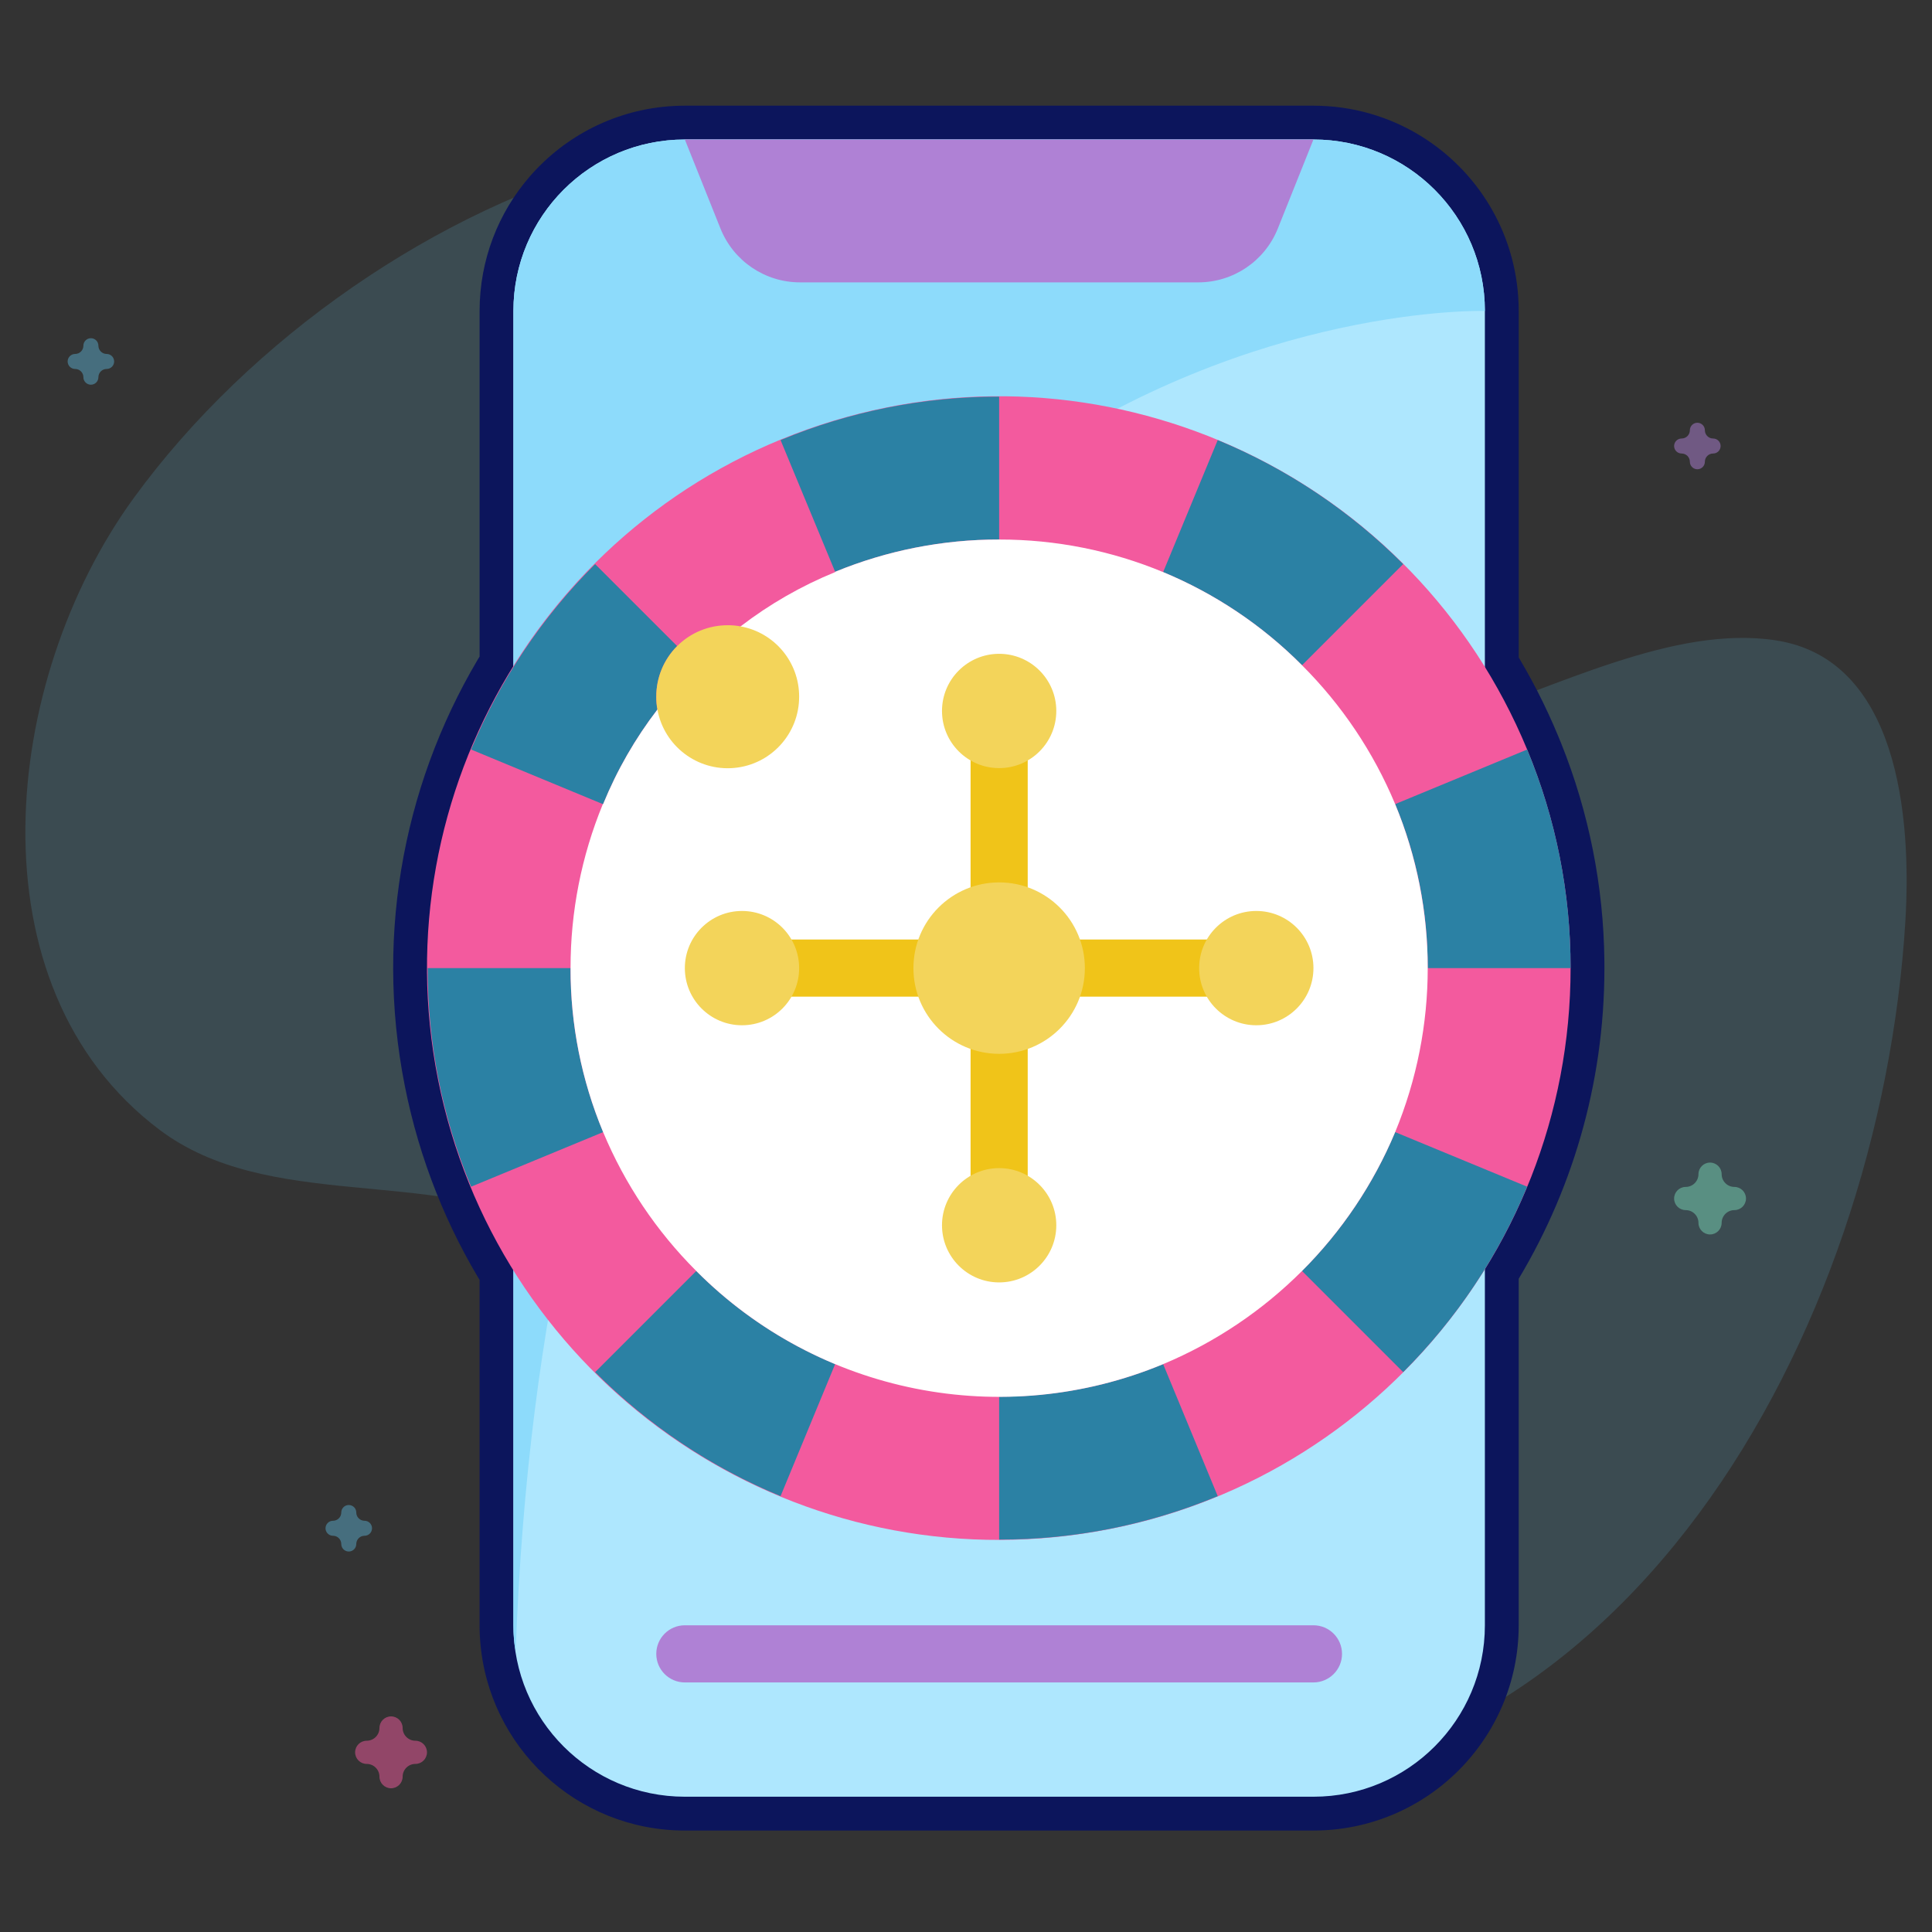 <svg width="457" height="457" viewBox="0 0 457 457" fill="none" xmlns="http://www.w3.org/2000/svg">
<rect x="0" y="0" width="457" height="457" fill="#333333" stroke="none"/>
<path d="M31.68 117.743C86.657 42.24 209.248 -4.99 258.491 73.264C273.545 97.187 253.049 132.249 269.485 155.147C309.136 210.387 371.97 144.101 420.054 151.47C448.853 155.883 452.233 192.905 450.693 218.036C444.775 314.685 384.372 426.789 275.924 422.902C243.525 421.74 220.913 400.137 204.758 373.645C185.689 342.375 164.211 307.264 130.451 290.505C101.666 276.217 63.375 286.556 37.724 267.236C-7.355 233.283 0.228 160.935 31.68 117.743Z" fill="#5BAACB" fill-opacity="0.2"/>
<path opacity="0.5" d="M92.5 423C94.014 423 95.242 421.772 95.242 420.258C95.242 418.595 96.595 417.242 98.258 417.242C99.772 417.242 101 416.014 101 414.5C101 412.986 99.772 411.758 98.258 411.758C96.595 411.758 95.242 410.405 95.242 408.742C95.242 407.228 94.014 406 92.5 406C90.986 406 89.758 407.228 89.758 408.742C89.758 410.405 88.405 411.758 86.742 411.758C85.228 411.758 84 412.986 84 414.5C84 416.014 85.228 417.242 86.742 417.242C88.405 417.242 89.758 418.595 89.758 420.258C89.758 421.772 90.985 423 92.5 423Z" fill="#F35A9E"/>
<path opacity="0.5" d="M82.5 367C83.48 367 84.274 366.206 84.274 365.226C84.274 364.15 85.15 363.274 86.226 363.274C87.206 363.274 88 362.48 88 361.5C88 360.52 87.206 359.726 86.226 359.726C85.15 359.726 84.274 358.85 84.274 357.774C84.274 356.794 83.48 356 82.5 356C81.52 356 80.726 356.794 80.726 357.774C80.726 358.85 79.85 359.726 78.774 359.726C77.794 359.726 77 360.52 77 361.5C77 362.48 77.794 363.274 78.774 363.274C79.85 363.274 80.726 364.15 80.726 365.226C80.726 366.206 81.52 367 82.5 367Z" fill="#5BAACB"/>
<path opacity="0.5" d="M401.5 111C402.48 111 403.274 110.206 403.274 109.226C403.274 108.15 404.15 107.274 405.226 107.274C406.206 107.274 407 106.48 407 105.5C407 104.52 406.206 103.726 405.226 103.726C404.15 103.726 403.274 102.85 403.274 101.774C403.274 100.794 402.48 100 401.5 100C400.52 100 399.726 100.794 399.726 101.774C399.726 102.85 398.85 103.726 397.774 103.726C396.794 103.726 396 104.52 396 105.5C396 106.48 396.794 107.274 397.774 107.274C398.85 107.274 399.726 108.15 399.726 109.226C399.726 110.206 400.52 111 401.5 111Z" fill="#AF81D5"/>
<path opacity="0.5" d="M21.5 91C22.48 91 23.274 90.206 23.274 89.226C23.274 88.15 24.15 87.274 25.226 87.274C26.206 87.274 27 86.48 27 85.5C27 84.52 26.206 83.726 25.226 83.726C24.15 83.726 23.274 82.85 23.274 81.774C23.274 80.794 22.48 80 21.5 80C20.52 80 19.726 80.794 19.726 81.774C19.726 82.85 18.85 83.726 17.774 83.726C16.794 83.726 16 84.52 16 85.5C16 86.48 16.794 87.274 17.774 87.274C18.85 87.274 19.726 88.15 19.726 89.226C19.726 90.206 20.52 91 21.5 91Z" fill="#5BAACB"/>
<path opacity="0.5" d="M404.5 292C406.014 292 407.242 290.772 407.242 289.258C407.242 287.595 408.595 286.242 410.258 286.242C411.772 286.242 413 285.014 413 283.5C413 281.986 411.772 280.758 410.258 280.758C408.595 280.758 407.242 279.405 407.242 277.742C407.242 276.228 406.014 275 404.5 275C402.986 275 401.758 276.228 401.758 277.742C401.758 279.405 400.405 280.758 398.742 280.758C397.228 280.758 396 281.986 396 283.5C396 285.014 397.228 286.242 398.742 286.242C400.405 286.242 401.758 287.595 401.758 289.258C401.758 290.772 402.985 292 404.5 292Z" fill="#78D5B5"/>
<path d="M310.686 33C314.535 33 318.259 33.536 321.788 34.538C322.75 34.811 323.697 35.12 324.628 35.461C326.181 36.029 327.69 36.69 329.147 37.437C329.73 37.735 330.304 38.047 330.871 38.373C336.531 41.628 341.333 46.21 344.849 51.694C345.201 52.243 345.539 52.801 345.865 53.367C349.283 59.311 351.238 66.203 351.238 73.552V157.748C355.04 163.895 358.395 170.419 361.24 177.296L361.869 178.836C368.058 194.266 371.326 210.712 371.505 227.336L371.513 228.999V229C371.513 255.038 364.119 279.485 351.238 300.243V384.448C351.238 406.844 333.082 425 310.686 425H161.997C140.613 425 123.095 408.449 121.555 387.458C121.492 386.714 121.455 385.968 121.445 385.222V300.512C113.028 287.005 106.88 271.804 103.613 255.358C96.679 220.462 103.864 185.787 121.445 157.536V73.552C121.445 63.403 125.172 54.126 131.333 47.014C131.758 46.523 132.194 46.043 132.642 45.573C140.028 37.827 150.449 33 161.997 33H310.686Z" fill="#0C155C"/>
<path d="M310.686 33L310.686 25H310.686V33ZM321.788 34.538L319.602 42.234L319.602 42.234L321.788 34.538ZM324.628 35.461L327.379 27.949L327.379 27.949L324.628 35.461ZM329.147 37.437L325.5 44.557L325.5 44.557L329.147 37.437ZM330.871 38.373L334.858 31.438L334.858 31.438L330.871 38.373ZM344.849 51.694L338.114 56.012L338.114 56.012L344.849 51.694ZM345.865 53.367L352.8 49.379L352.8 49.379L345.865 53.367ZM351.238 157.748H343.238V160.022L344.434 161.956L351.238 157.748ZM361.24 177.296L368.646 174.271L368.639 174.254L368.632 174.238L361.24 177.296ZM361.869 178.836L369.294 175.858L369.284 175.834L369.275 175.811L361.869 178.836ZM371.505 227.336L379.505 227.298L379.505 227.274L379.505 227.25L371.505 227.336ZM371.513 228.999H379.513V228.98L379.513 228.961L371.513 228.999ZM371.513 229L363.513 229L363.513 229L371.513 229ZM351.238 300.243L344.44 296.025L343.238 297.963V300.243H351.238ZM310.686 425L310.686 433L310.686 433L310.686 425ZM121.555 387.458L129.534 386.873L129.53 386.825L129.526 386.778L121.555 387.458ZM121.445 385.222H113.445V385.274L113.446 385.327L121.445 385.222ZM121.445 300.512H129.445V298.223L128.234 296.281L121.445 300.512ZM103.613 255.358L95.766 256.917L95.766 256.917L103.613 255.358ZM121.445 157.536L128.237 161.763L129.445 159.822V157.536H121.445ZM131.333 47.014L137.38 52.252L137.38 52.252L131.333 47.014ZM132.642 45.573L126.852 40.053L126.852 40.053L132.642 45.573ZM310.686 33L310.686 41C313.789 41 316.778 41.432 319.602 42.234L321.788 34.538L323.973 26.842C319.741 25.64 315.281 25 310.686 25L310.686 33ZM321.788 34.538L319.602 42.234C320.369 42.452 321.128 42.699 321.878 42.973L324.628 35.461L327.379 27.949C326.266 27.541 325.13 27.171 323.973 26.842L321.788 34.538ZM324.628 35.461L321.878 42.973C323.123 43.429 324.332 43.959 325.5 44.557L329.147 37.437L332.794 30.316C331.048 29.422 329.24 28.63 327.379 27.949L324.628 35.461ZM329.147 37.437L325.5 44.557C325.966 44.796 326.427 45.046 326.883 45.308L330.871 38.373L334.858 31.438C334.182 31.049 333.494 30.675 332.794 30.316L329.147 37.437ZM330.871 38.373L326.883 45.308C331.429 47.922 335.289 51.606 338.114 56.012L344.849 51.694L351.584 47.377C347.376 40.814 341.634 35.334 334.858 31.438L330.871 38.373ZM344.849 51.694L338.114 56.012C338.394 56.448 338.665 56.896 338.93 57.355L345.865 53.367L352.8 49.379C352.413 48.706 352.008 48.038 351.584 47.377L344.849 51.694ZM345.865 53.367L338.93 57.355C341.669 62.118 343.238 67.64 343.238 73.552H351.238H359.238C359.238 64.766 356.897 56.504 352.8 49.379L345.865 53.367ZM351.238 73.552H343.238V157.748H351.238H359.238V73.552H351.238ZM351.238 157.748L344.434 161.956C348.011 167.739 351.169 173.879 353.847 180.354L361.24 177.296L368.632 174.238C365.621 166.959 362.069 160.05 358.041 153.54L351.238 157.748ZM361.24 177.296L353.834 180.32L354.462 181.86L361.869 178.836L369.275 175.811L368.646 174.271L361.24 177.296ZM361.869 178.836L354.444 181.814C360.264 196.324 363.337 211.79 363.506 227.422L371.505 227.336L379.505 227.25C379.315 209.634 375.852 192.207 369.294 175.858L361.869 178.836ZM371.505 227.336L363.505 227.374L363.513 229.037L371.513 228.999L379.513 228.961L379.505 227.298L371.505 227.336ZM371.513 228.999H363.513V229H371.513H379.513V228.999H371.513ZM371.513 229L363.513 229C363.513 253.505 356.558 276.498 344.44 296.025L351.238 300.243L358.035 304.461C371.681 282.473 379.513 256.57 379.513 229L371.513 229ZM351.238 300.243H343.238V384.448H351.238H359.238V300.243H351.238ZM351.238 384.448H343.238C343.238 402.426 328.664 417 310.686 417L310.686 425L310.686 433C337.5 433 359.238 411.263 359.238 384.448H351.238ZM310.686 425V417H161.997V425V433H310.686V425ZM161.997 425V417C144.835 417 130.769 403.714 129.534 386.873L121.555 387.458L113.577 388.043C115.421 413.183 136.391 433 161.997 433V425ZM121.555 387.458L129.526 386.778C129.479 386.223 129.451 385.669 129.444 385.117L121.445 385.222L113.446 385.327C113.458 386.268 113.505 387.206 113.584 388.138L121.555 387.458ZM121.445 385.222H129.445V300.512H121.445H113.445V385.222H121.445ZM121.445 300.512L128.234 296.281C120.32 283.58 114.536 269.282 111.459 253.799L103.613 255.358L95.766 256.917C99.225 274.326 105.736 290.43 114.655 304.743L121.445 300.512ZM103.613 255.358L111.459 253.799C104.936 220.967 111.691 188.352 128.237 161.763L121.445 157.536L114.653 153.309C96.038 183.223 88.423 219.958 95.766 256.917L103.613 255.358ZM121.445 157.536H129.445V73.552H121.445H113.445V157.536H121.445ZM121.445 73.552H129.445C129.445 65.4 132.431 57.965 137.38 52.252L131.333 47.014L125.287 41.776C117.914 50.287 113.445 61.407 113.445 73.552H121.445ZM131.333 47.014L137.38 52.252C137.724 51.855 138.075 51.468 138.432 51.094L132.642 45.573L126.852 40.053C126.314 40.617 125.793 41.192 125.287 41.776L131.333 47.014ZM132.642 45.573L138.432 51.094C144.371 44.865 152.726 41 161.997 41V33V25C148.172 25 135.685 30.789 126.852 40.053L132.642 45.573ZM161.997 33V41H310.686V33V25H161.997V33Z" fill="#0C155C"/>
<path fill-rule="evenodd" clip-rule="evenodd" d="M351.237 314.699V384.448C351.237 406.844 333.081 425 310.685 425H161.996C139.599 425 121.444 406.844 121.444 384.448V73.552C121.444 51.156 139.599 33 161.996 33H310.685C333.081 33 351.237 51.156 351.237 73.552V314.699Z" fill="#AEE7FE"/>
<path fill-rule="evenodd" clip-rule="evenodd" d="M351.237 73.552C351.237 73.552 133.677 67.131 121.984 390.599C121.6 388.572 121.419 386.511 121.444 384.448V73.552C121.444 51.156 139.599 33 161.995 33H310.685C333.081 33 351.237 51.156 351.237 73.552Z" fill="#8DDBFB"/>
<path fill-rule="evenodd" clip-rule="evenodd" d="M310.685 33L302.264 54.046C299.186 61.744 291.731 66.792 283.441 66.793H189.24C180.949 66.792 173.495 61.744 170.417 54.046L161.996 33" fill="#AF81D5"/>
<path fill-rule="evenodd" clip-rule="evenodd" d="M310.685 397.966H161.995C158.263 397.966 155.237 394.941 155.237 391.208C155.237 387.475 158.263 384.449 161.995 384.449H310.685C314.418 384.449 317.444 387.475 317.444 391.208C317.444 394.941 314.418 397.966 310.685 397.966Z" fill="#AF81D5"/>
<path fill-rule="evenodd" clip-rule="evenodd" d="M361.239 177.296C334.645 113.014 263.624 79.392 197.047 99.564C130.47 119.737 90.055 187.125 103.612 255.357C117.169 323.59 180.276 370.408 249.508 363.597C318.74 356.786 371.513 298.566 371.512 229C371.525 211.257 368.034 193.686 361.239 177.296Z" fill="#F35A9E"/>
<path fill-rule="evenodd" clip-rule="evenodd" d="M155.237 164.794C155.223 165.814 155.314 166.833 155.507 167.835C150.246 174.685 145.927 182.209 142.666 190.206H142.598L111.441 177.297C118.232 160.886 128.201 145.979 140.773 133.434L160.171 152.831C157.004 156.006 155.229 160.309 155.237 164.794Z" fill="#2B81A4"/>
<path fill-rule="evenodd" clip-rule="evenodd" d="M142.666 267.794L111.441 280.703C104.631 264.318 101.139 246.744 101.168 229H134.961C134.93 242.315 137.549 255.502 142.666 267.794Z" fill="#2B81A4"/>
<path fill-rule="evenodd" clip-rule="evenodd" d="M197.545 322.676L184.636 353.901C168.225 347.109 153.318 337.141 140.773 324.568L164.698 300.643C174.083 310.086 185.248 317.575 197.545 322.676Z" fill="#2B81A4"/>
<path fill-rule="evenodd" clip-rule="evenodd" d="M288.044 353.899C271.658 360.709 254.085 364.2 236.34 364.172V330.379C249.655 330.41 262.843 327.791 275.135 322.674L288.044 353.899Z" fill="#2B81A4"/>
<path fill-rule="evenodd" clip-rule="evenodd" d="M361.239 280.702C354.448 297.113 344.48 312.02 331.907 324.565L307.981 300.64C317.404 291.237 324.889 280.078 330.015 267.793L361.239 280.702Z" fill="#2B81A4"/>
<path fill-rule="evenodd" clip-rule="evenodd" d="M371.512 229H337.719C337.75 215.686 335.131 202.498 330.014 190.206L361.239 177.297C368.049 193.682 371.541 211.256 371.512 229Z" fill="#2B81A4"/>
<path fill-rule="evenodd" clip-rule="evenodd" d="M331.907 133.432L308.049 157.29L307.981 157.358C298.596 147.914 287.432 140.425 275.134 135.324L288.043 104.1C304.455 110.891 319.361 120.859 331.907 133.432Z" fill="#2B81A4"/>
<path fill-rule="evenodd" clip-rule="evenodd" d="M236.34 93.826V127.62C223.033 127.599 209.852 130.194 197.546 135.257L184.637 104.1C201.022 97.29 218.596 93.798 236.34 93.826Z" fill="#2B81A4"/>
<path fill-rule="evenodd" clip-rule="evenodd" d="M175.175 148.167C182.025 142.907 189.549 138.588 197.546 135.326V135.258C209.852 130.195 223.034 127.601 236.341 127.621C263.231 127.585 289.022 138.291 307.982 157.359C317.404 166.762 324.89 177.921 330.015 190.206C340.288 215.049 340.288 242.952 330.015 267.795C319.641 292.587 299.927 312.301 275.135 322.675C237.262 338.417 193.631 329.712 164.699 300.642C155.277 291.24 147.791 280.08 142.666 267.795C137.549 255.503 134.93 242.315 134.961 229.001C134.941 215.694 137.535 202.512 142.598 190.206H142.666C145.928 182.209 150.247 174.685 155.507 167.835L175.175 148.167Z" fill="white"/>
<path fill-rule="evenodd" clip-rule="evenodd" d="M189.03 164.792C189.046 173.544 182.376 180.86 173.66 181.651C164.944 182.442 157.066 176.446 155.507 167.834C155.314 166.832 155.223 165.813 155.237 164.792C155.222 160.307 156.998 156.001 160.17 152.829C163.342 149.657 167.648 147.881 172.133 147.896C173.154 147.882 174.173 147.973 175.175 148.166C183.212 149.618 189.052 156.625 189.03 164.792Z" fill="#F3D45A"/>
<path fill-rule="evenodd" clip-rule="evenodd" d="M290.409 235.757H249.858C246.125 235.757 243.099 232.732 243.099 228.999C243.099 225.266 246.125 222.24 249.858 222.24H290.409C294.142 222.24 297.168 225.266 297.168 228.999C297.168 232.732 294.142 235.757 290.409 235.757Z" fill="#F0C419"/>
<path fill-rule="evenodd" clip-rule="evenodd" d="M222.823 235.757H182.271C178.539 235.757 175.513 232.732 175.513 228.999C175.513 225.266 178.539 222.24 182.271 222.24H222.823C226.556 222.24 229.582 225.266 229.582 228.999C229.582 232.732 226.556 235.757 222.823 235.757Z" fill="#F0C419"/>
<path fill-rule="evenodd" clip-rule="evenodd" d="M236.34 289.829C232.607 289.829 229.582 286.803 229.582 283.07V242.518C229.582 238.786 232.607 235.76 236.34 235.76C240.073 235.76 243.099 238.786 243.099 242.518V283.07C243.099 286.803 240.073 289.829 236.34 289.829Z" fill="#F0C419"/>
<path fill-rule="evenodd" clip-rule="evenodd" d="M236.34 222.241C232.607 222.241 229.582 219.215 229.582 215.482V174.93C229.582 171.198 232.607 168.172 236.34 168.172C240.073 168.172 243.099 171.198 243.099 174.93V215.482C243.099 219.215 240.073 222.241 236.34 222.241Z" fill="#F0C419"/>
<path d="M236.34 249.276C247.538 249.276 256.616 240.199 256.616 229C256.616 217.802 247.538 208.725 236.34 208.725C225.142 208.725 216.064 217.802 216.064 229C216.064 240.199 225.142 249.276 236.34 249.276Z" fill="#F3D45A"/>
<path d="M175.513 242.517C182.978 242.517 189.03 236.465 189.03 229C189.03 221.534 182.978 215.482 175.513 215.482C168.047 215.482 161.996 221.534 161.996 229C161.996 236.465 168.047 242.517 175.513 242.517Z" fill="#F3D45A"/>
<path d="M297.168 242.517C304.633 242.517 310.685 236.465 310.685 229C310.685 221.534 304.633 215.482 297.168 215.482C289.702 215.482 283.65 221.534 283.65 229C283.65 236.465 289.702 242.517 297.168 242.517Z" fill="#F3D45A"/>
<path d="M236.34 181.689C243.806 181.689 249.858 175.637 249.858 168.172C249.858 160.706 243.806 154.654 236.34 154.654C228.875 154.654 222.823 160.706 222.823 168.172C222.823 175.637 228.875 181.689 236.34 181.689Z" fill="#F3D45A"/>
<path d="M236.34 303.345C243.806 303.345 249.858 297.293 249.858 289.828C249.858 282.362 243.806 276.311 236.34 276.311C228.875 276.311 222.823 282.362 222.823 289.828C222.823 297.293 228.875 303.345 236.34 303.345Z" fill="#F3D45A"/>
</svg>
